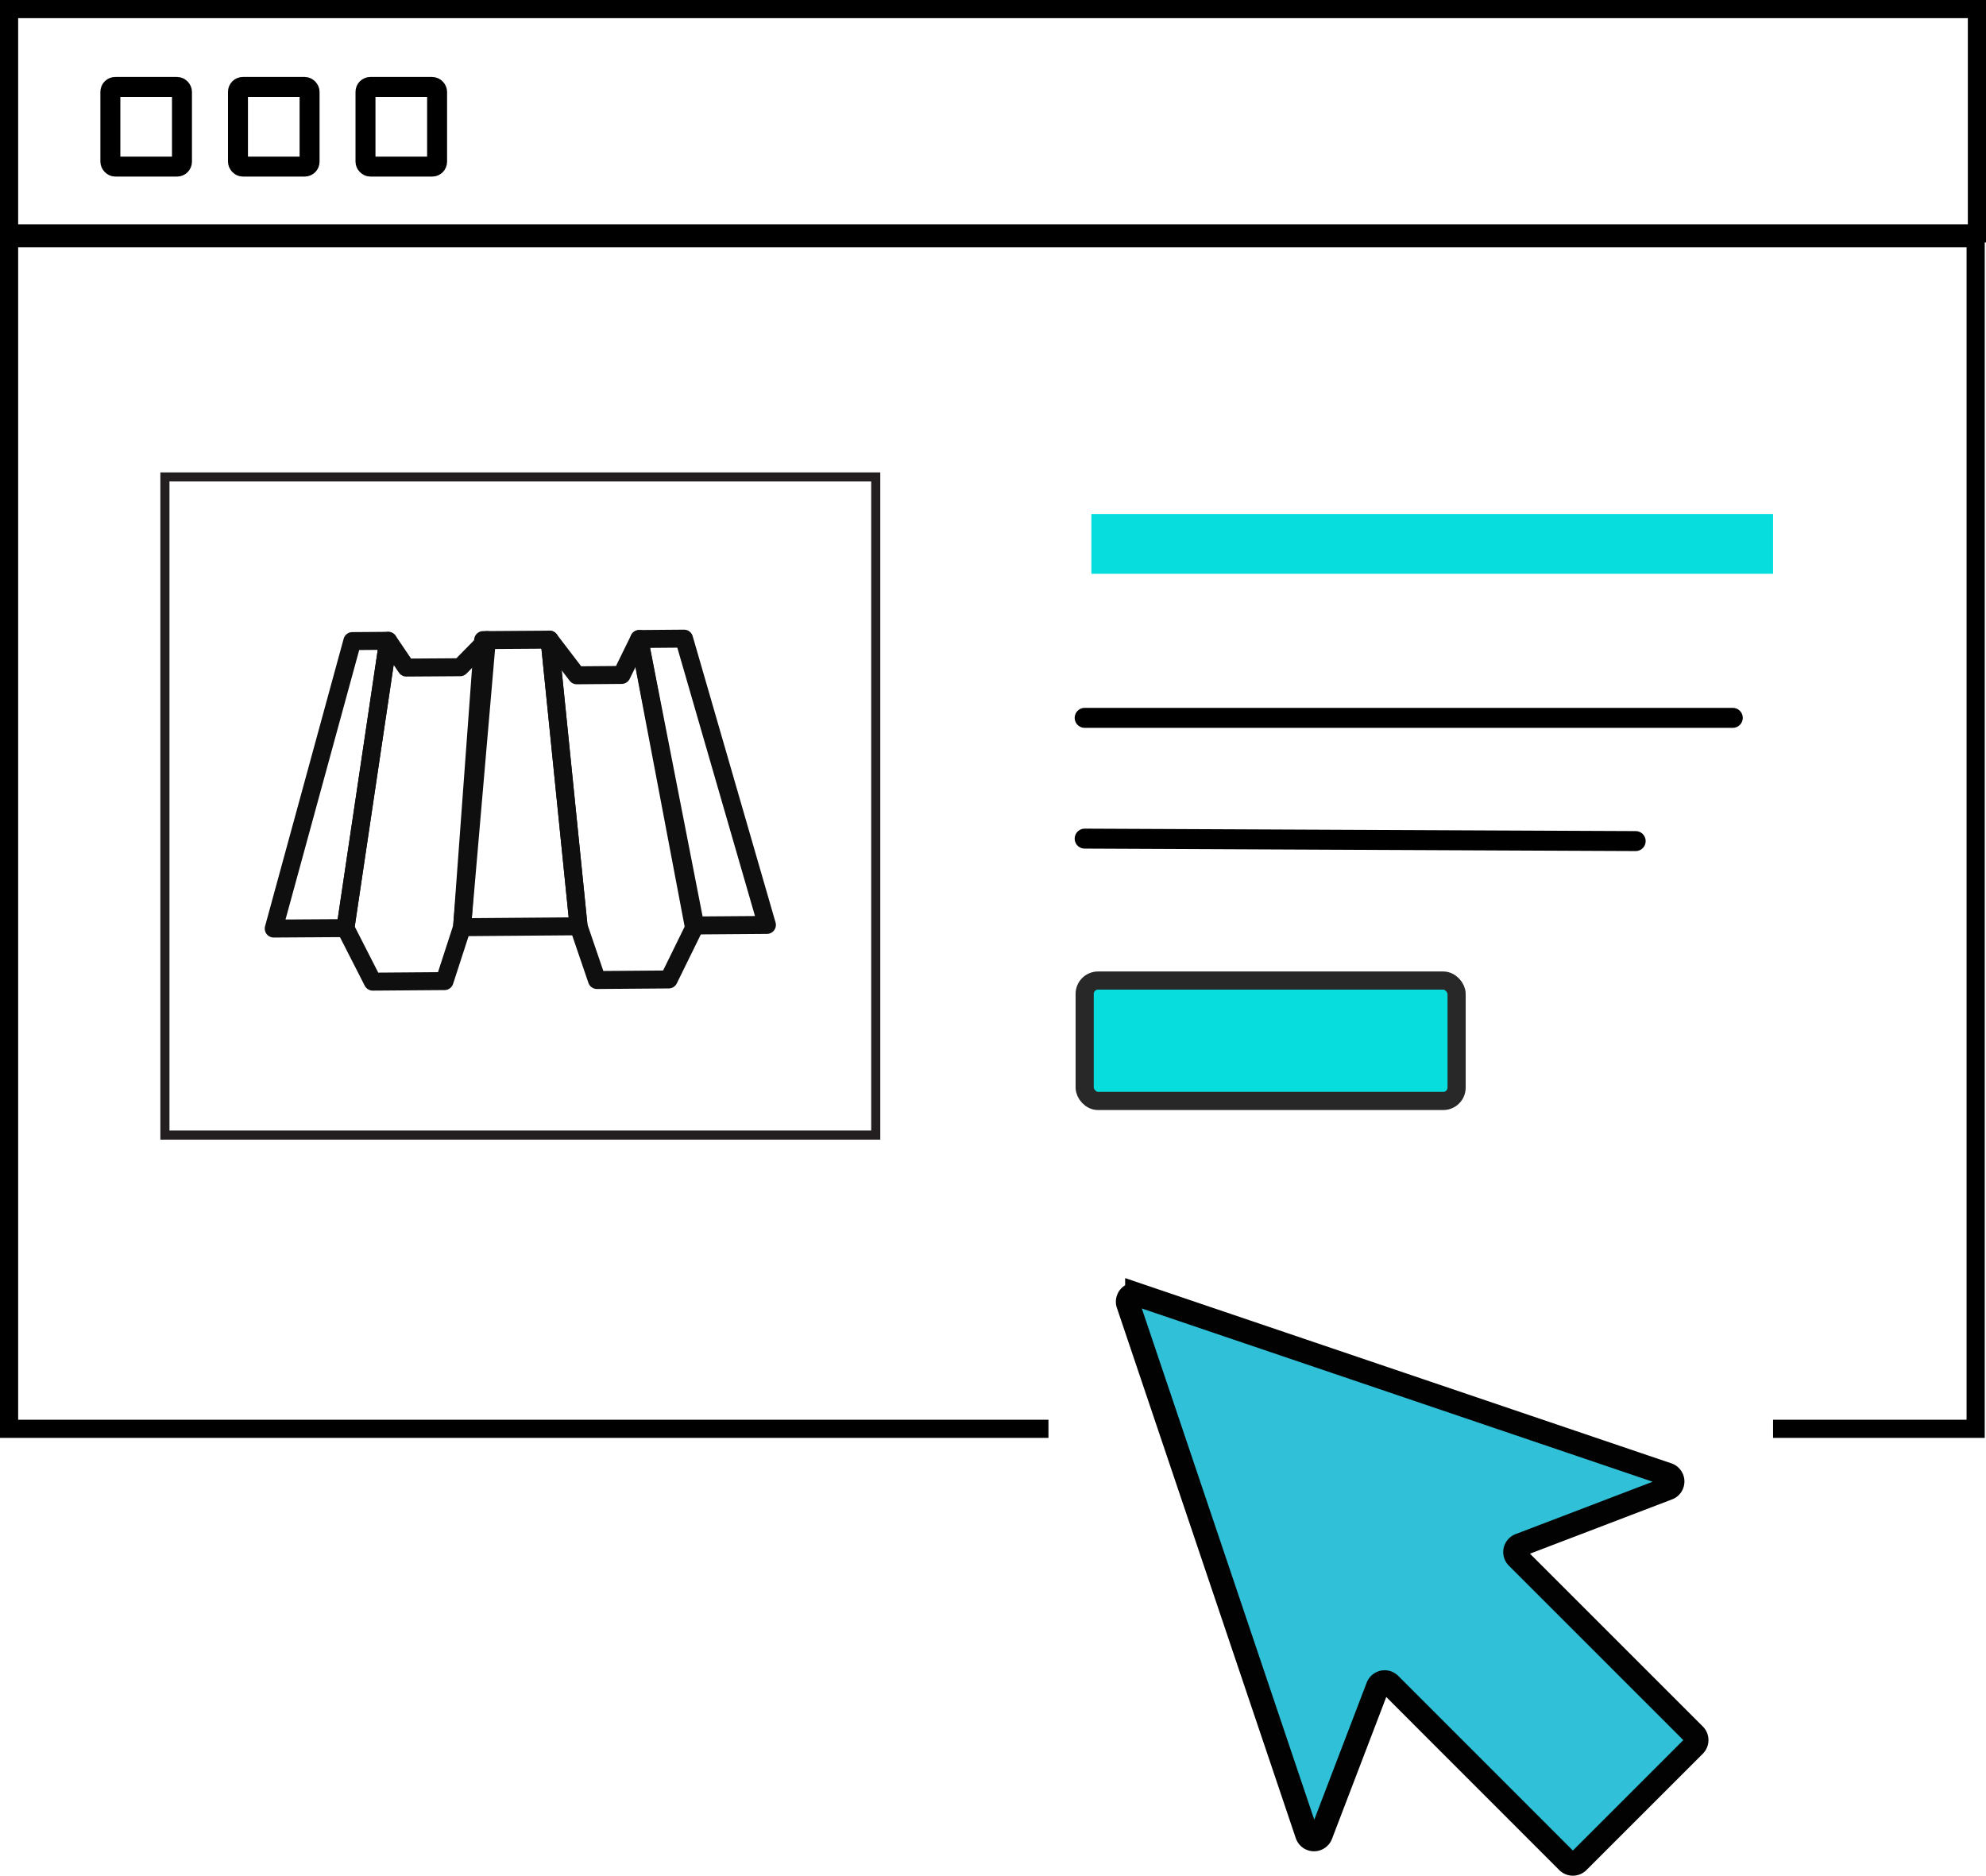 <svg xmlns="http://www.w3.org/2000/svg" viewBox="0 0 218.82 206.71"><defs><style>.cls-1,.cls-2,.cls-5,.cls-6,.cls-7,.cls-8{fill:none;}.cls-1{stroke:#0f0f0f;stroke-linejoin:round;stroke-width:1.98px;}.cls-1,.cls-5,.cls-8{stroke-linecap:round;}.cls-2,.cls-5,.cls-7{stroke:#000;}.cls-2,.cls-3,.cls-4,.cls-5,.cls-6,.cls-7,.cls-8{stroke-miterlimit:10;}.cls-2{stroke-width:2px;}.cls-3{fill:#07dddd;stroke:#282828;stroke-width:2px;}.cls-4{fill:#30c0d8;stroke:#020202;stroke-width:2.58px;}.cls-5,.cls-7{stroke-width:2.2px;}.cls-6{stroke:#07dddd;stroke-width:6.59px;}.cls-8{stroke:#231f20;stroke-width:1px;}</style></defs><title>Asset 26</title><g id="Layer_2" data-name="Layer 2"><g id="Lager_1" data-name="Lager 1"><polygon class="cls-1" points="42.77 70.62 38.82 70.65 30.16 102.33 38.06 102.28 42.77 70.62"/><polygon class="cls-1" points="38.06 102.28 41.07 108.18 48.98 108.12 50.91 102.18 53.64 70.54 50.7 73.53 44.77 73.57 42.77 70.62 38.06 102.28"/><polygon class="cls-1" points="50.91 102.18 63.75 102.08 60.55 70.49 53.23 70.54 50.91 102.18"/><polygon class="cls-1" points="63.75 102.08 65.77 108 73.68 107.94 76.6 101.99 70.43 70.42 68.49 74.38 63.55 74.42 60.55 70.49 63.75 102.08"/><polygon class="cls-1" points="76.42 101.99 84.5 101.93 75.37 70.38 70.43 70.42 76.42 101.99"/><rect class="cls-2" x="1" y="1" width="216.82" height="24.72"/><polyline class="cls-2" points="115.52 157.46 1 157.46 1 26.25 217.68 26.25 217.68 157.46 195.36 157.46"/><rect class="cls-3" x="119.51" y="108.06" width="40.98" height="13.27" rx="1.47" ry="1.47"/><path class="cls-4" d="M173.88,205.18l12.83-12.83a.83.83,0,0,0,0-1.17l-19.55-19.55a.83.83,0,0,1,.29-1.36l16.3-6.23a.82.82,0,0,0,0-1.55l-58.49-19.84a.83.83,0,0,0-1,1L144,202.18a.83.83,0,0,0,1.56,0l6.23-16.29a.83.83,0,0,1,1.36-.29l19.54,19.55A.83.83,0,0,0,173.88,205.18Z"/><line class="cls-5" x1="119.51" y1="92.42" x2="180.22" y2="92.69"/><line class="cls-5" x1="119.51" y1="79.11" x2="190.92" y2="79.11"/><line class="cls-6" x1="120.25" y1="59.94" x2="195.36" y2="59.94"/><rect class="cls-7" x="12.16" y="9.58" width="7.89" height="8.78" rx="0.54" ry="0.54"/><rect class="cls-7" x="26.22" y="9.58" width="7.89" height="8.78" rx="0.54" ry="0.54"/><rect class="cls-7" x="40.27" y="9.58" width="7.89" height="8.78" rx="0.54" ry="0.54"/><rect class="cls-8" x="18.17" y="52.56" width="78.32" height="72.53"/></g></g></svg>